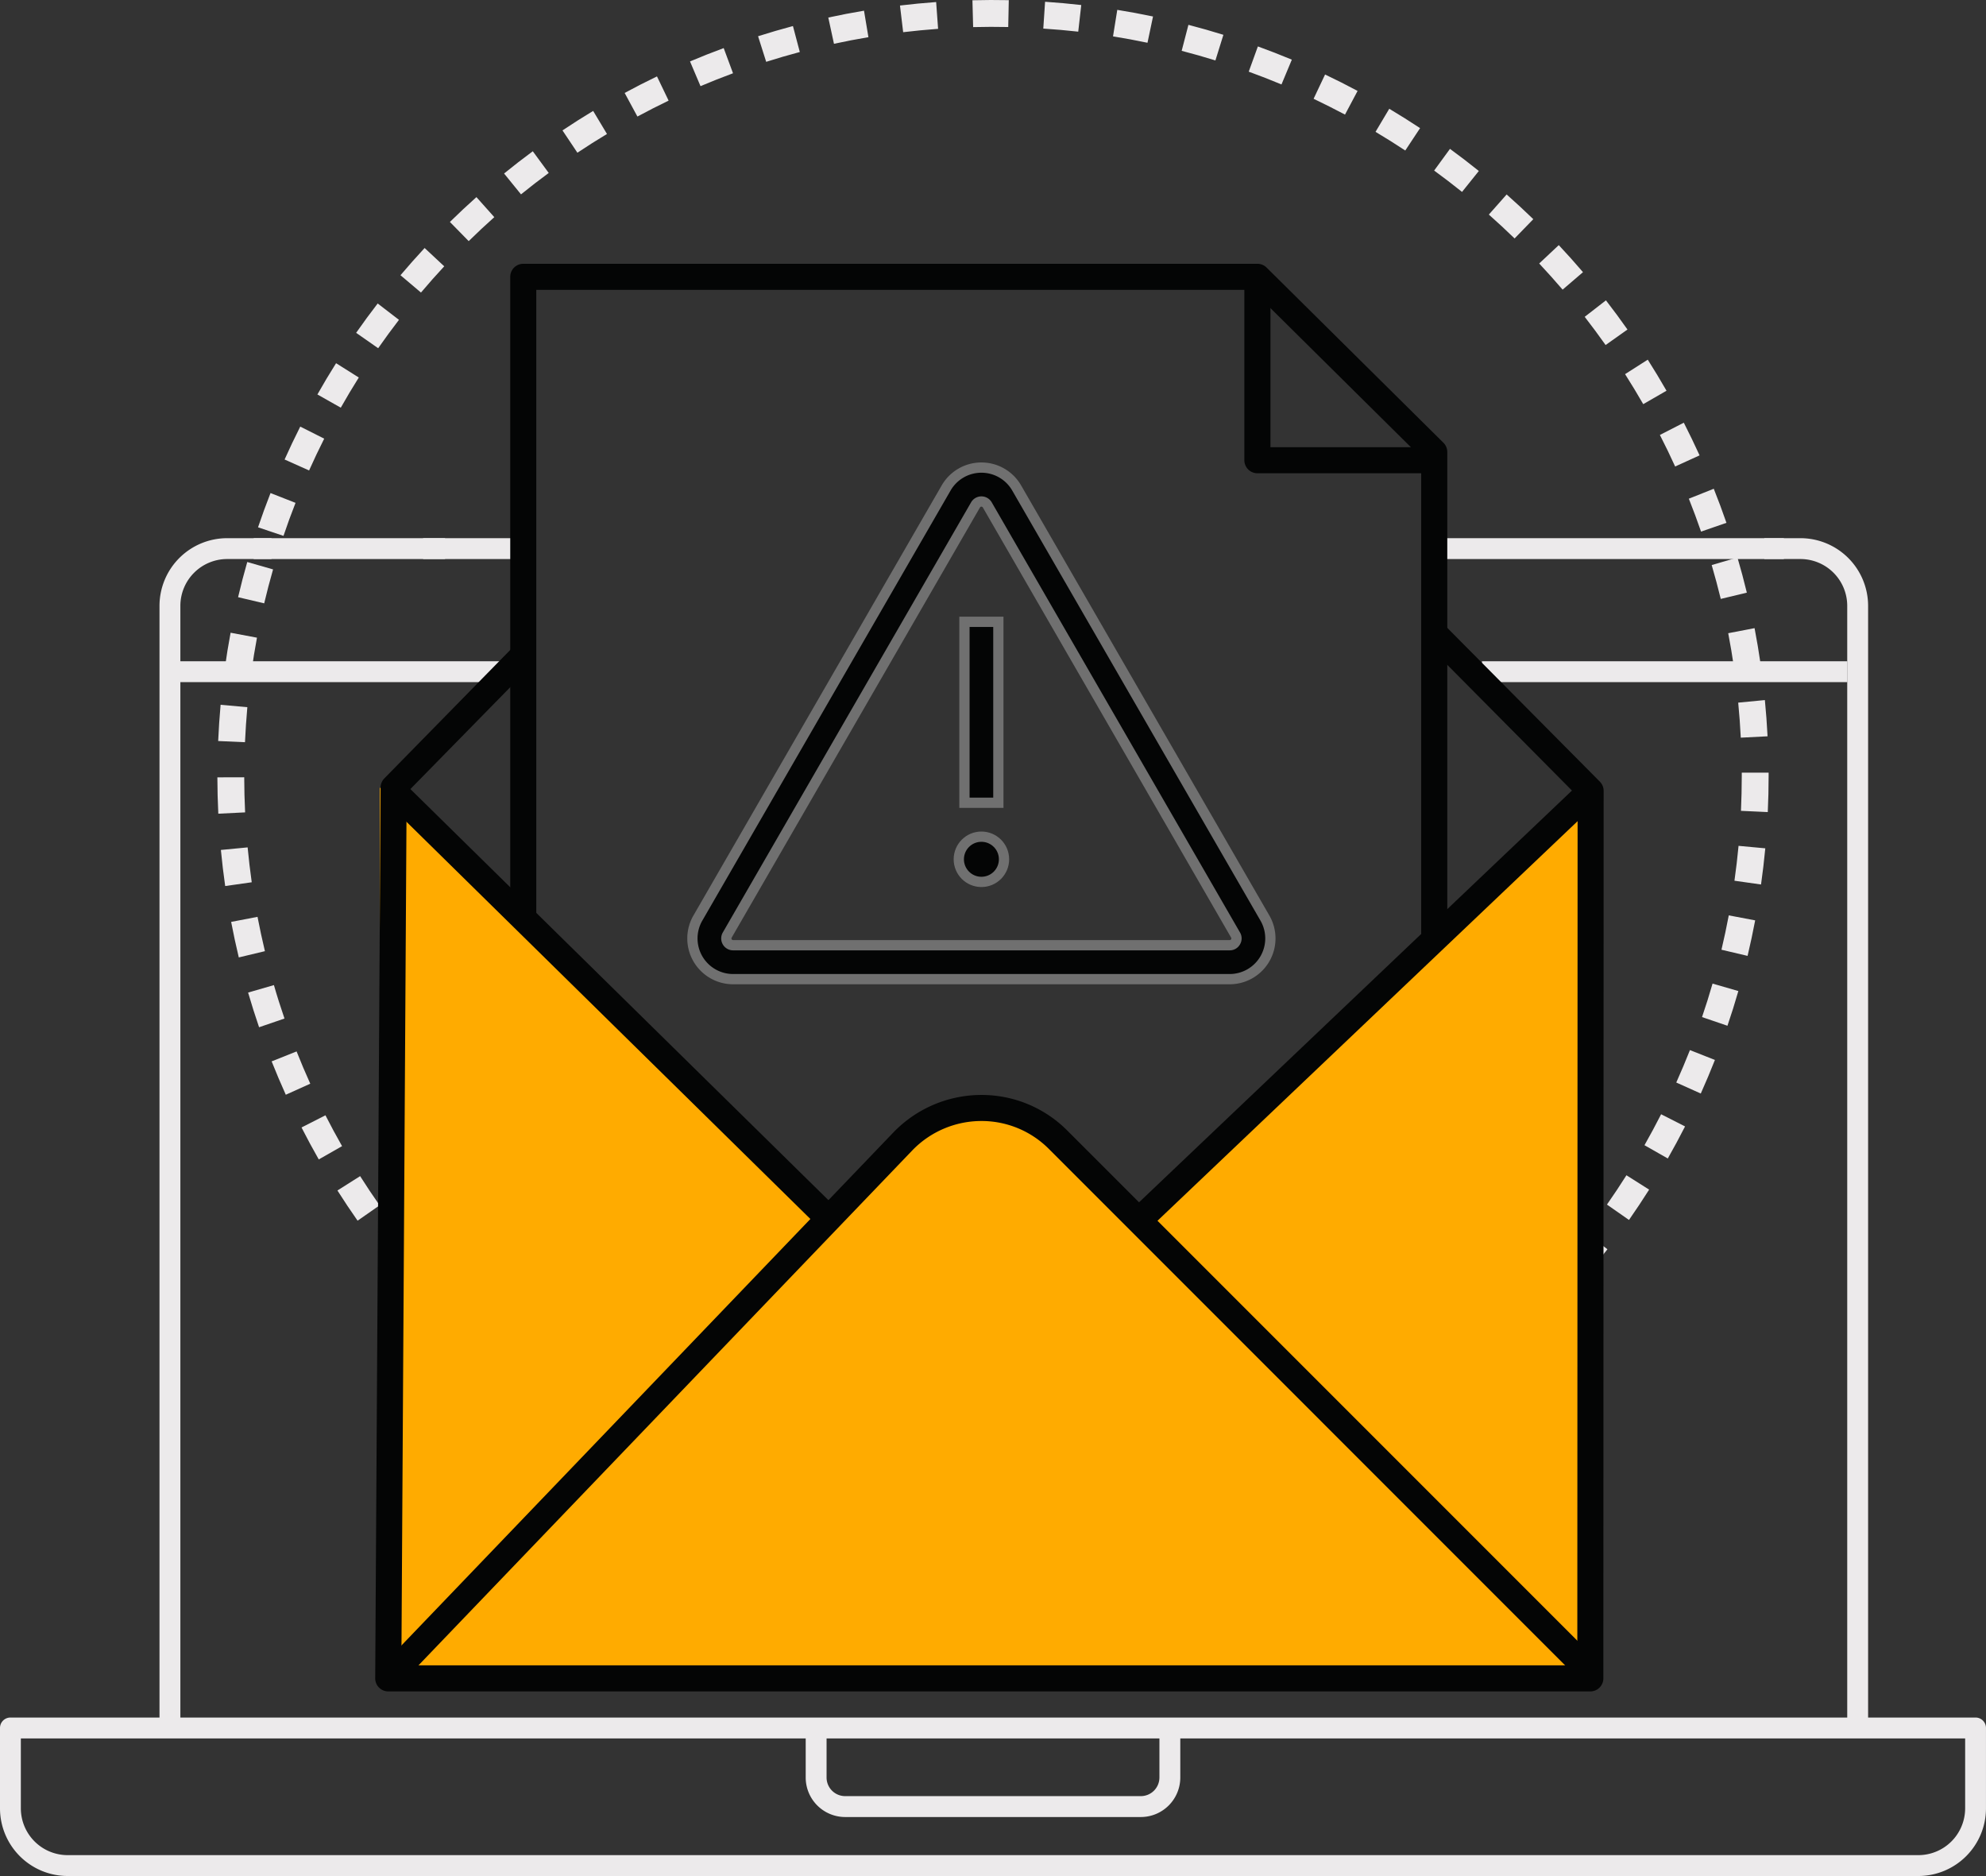 <svg xmlns="http://www.w3.org/2000/svg" width="193.636" height="182.869" viewBox="0 0 193.636 182.869">
  <rect x="0" y="0" width="193.636" height="182.869" fill="#333333" stroke="none"/>
  <g id="Group_4116" data-name="Group 4116" transform="translate(-5.523 -6.84)">
    <g id="Group_4091" data-name="Group 4091" transform="translate(26.718 6.84)">
      <path id="Path_3985" data-name="Path 3985" d="M91.6,158.063c-1.187-.024-2.365-.08-3.539-.161l.178-2.611q1.7.115,3.419.154Zm3.541,0-.065-2.618c1.148-.026,2.286-.082,3.421-.162l.183,2.613Q96.927,158.017,95.144,158.061Zm-10.609-.482q-1.767-.2-3.511-.489l.422-2.585c1.122.185,2.251.34,3.389.473Zm17.677-.017-.307-2.6q1.707-.2,3.386-.48l.431,2.585Q103.981,157.355,102.212,157.562Zm-24.67-1.122q-1.741-.369-3.45-.817l.663-2.532q1.649.432,3.33.789Zm31.663-.035-.553-2.56q1.681-.361,3.328-.8l.668,2.532Q110.944,156.032,109.205,156.405Zm-38.518-1.761q-1.7-.531-3.366-1.141l.9-2.457q1.607.589,3.246,1.1Zm45.366-.047-.791-2.5q1.636-.518,3.241-1.108l.9,2.459Q117.749,154.062,116.053,154.6Zm-52.036-2.389q-1.639-.691-3.239-1.454l1.127-2.363q1.544.738,3.127,1.4Zm58.677-.056-1.019-2.412q1.579-.665,3.113-1.4l1.133,2.361Q124.327,151.462,122.694,152.152Zm-65.084-3q-1.563-.843-3.087-1.75l1.342-2.246c.983.586,1.974,1.148,2.983,1.688Zm71.461-.052-1.239-2.3q1.51-.812,2.969-1.689l1.349,2.244Q130.634,148.26,129.071,149.1Zm-77.55-3.588q-1.479-.982-2.909-2.031l1.551-2.11q1.38,1.013,2.806,1.96Zm83.618-.052-1.449-2.182q1.424-.948,2.8-1.96l1.551,2.11Q136.614,144.476,135.139,145.458Zm-89.333-4.143q-1.38-1.11-2.705-2.291l1.738-1.956q1.28,1.136,2.613,2.213Zm95.04-.051-1.647-2.035q1.33-1.076,2.606-2.213l1.742,1.953Q142.226,140.147,140.846,141.264ZM40.507,136.611q-1.267-1.233-2.48-2.532l1.913-1.785q1.168,1.249,2.394,2.443Zm105.628-.058-1.831-1.871q1.228-1.2,2.394-2.45l1.913,1.787Q147.4,135.315,146.135,136.554ZM35.67,131.435c-.766-.9-1.508-1.817-2.23-2.75l2.068-1.6q1.05,1.356,2.155,2.656Zm115.295-.065-1.993-1.693q1.107-1.3,2.154-2.661l2.073,1.6Q152.114,130.02,150.964,131.37ZM31.338,125.831q-1.013-1.445-1.965-2.944l2.213-1.4q.916,1.448,1.9,2.846ZM155.3,125.76l-2.148-1.5q.982-1.406,1.9-2.857l2.213,1.4Q156.312,124.306,155.3,125.76Zm-127.747-5.9q-.874-1.534-1.681-3.115l2.332-1.188q.777,1.524,1.621,3.007Zm131.532-.092-2.274-1.295q.843-1.487,1.621-3.017l2.335,1.187Q159.961,118.22,159.085,119.765ZM24.338,113.554c-.485-1.072-.942-2.155-1.38-3.253l2.433-.969q.631,1.592,1.333,3.145Zm137.959-.119-2.387-1.073q.7-1.563,1.333-3.161l2.435.962Q163.026,111.817,162.3,113.435ZM21.733,106.974q-.573-1.675-1.07-3.38l2.517-.729c.316,1.1.663,2.185,1.031,3.26Zm143.167-.145-2.478-.846q.552-1.615,1.026-3.264l2.515.726Q165.473,105.155,164.9,106.829ZM19.755,100.168q-.411-1.715-.745-3.462l2.571-.494q.325,1.688.721,3.347Zm147.108-.15-2.546-.6q.393-1.662.712-3.349l2.574.487Q167.271,98.3,166.863,100.018ZM18.429,93.21q-.251-1.746-.419-3.518l2.607-.25c.106,1.141.243,2.274.4,3.4Zm149.746-.152-2.592-.366q.238-1.688.4-3.4l2.607.241C168.479,90.718,168.339,91.892,168.175,93.058Zm-150.417-6.9q-.086-1.762-.091-3.543l2.618-.007q.005,1.72.087,3.421ZM168.832,86l-2.614-.12q.076-1.7.079-3.421v-.3h2.618v.3Q168.914,84.241,168.832,86ZM20.359,79.189l-2.614-.115q.079-1.777.237-3.532l2.607.234Q20.438,77.472,20.359,79.189ZM166.2,78.747q-.086-1.717-.251-3.415l2.6-.25q.173,1.754.262,3.531ZM20.98,72.377l-2.593-.36q.243-1.762.569-3.5L21.528,69Q21.214,70.675,20.98,72.377Zm144.562-.44q-.246-1.7-.567-3.373l2.569-.494q.332,1.733.588,3.492ZM22.232,65.653l-2.546-.6q.406-1.73.894-3.429l2.517.721Q22.627,63.983,22.232,65.653Zm142.017-.431q-.408-1.668-.885-3.3l2.511-.736q.5,1.7.916,3.424ZM24.113,59.077l-2.482-.836q.571-1.688,1.218-3.339l2.438.956Q24.659,57.451,24.113,59.077Zm138.214-.417q-.56-1.62-1.192-3.208l2.431-.969q.657,1.641,1.236,3.321ZM26.61,52.7l-2.389-1.068q.728-1.626,1.527-3.208L28.083,49.6Q27.311,51.129,26.61,52.7ZM159.8,52.313q-.709-1.558-1.487-3.075l2.332-1.194q.8,1.571,1.538,3.185ZM29.7,46.58,27.42,45.292q.874-1.547,1.82-3.047l2.216,1.394Q30.543,45.087,29.7,46.58Zm126.989-.344q-.853-1.484-1.77-2.925L157.13,41.9q.948,1.49,1.829,3.028ZM33.345,40.784l-2.148-1.5q1.016-1.455,2.1-2.86l2.075,1.593Q34.326,39.38,33.345,40.784Zm119.675-.312q-.99-1.4-2.037-2.749l2.07-1.606q1.084,1.4,2.1,2.845Zm-115.5-5.113-2-1.691q1.147-1.353,2.354-2.653L39.785,32.8Q38.623,34.05,37.518,35.358Zm111.309-.286q-1.115-1.3-2.284-2.548l1.909-1.792q1.212,1.291,2.361,2.637ZM42.171,30.344l-1.832-1.869q1.264-1.241,2.586-2.421l1.742,1.953Q43.391,29.146,42.171,30.344Zm101.975-.26q-1.23-1.194-2.51-2.328l1.735-1.96q1.327,1.175,2.6,2.408Zm-96.876-4.3-1.649-2.031q1.372-1.118,2.8-2.169L49.975,23.7Q48.6,24.708,47.27,25.788Zm91.752-.237q-1.335-1.073-2.719-2.082l1.544-2.115q1.432,1.044,2.813,2.157ZM52.771,21.728l-1.455-2.176q1.469-.984,2.99-1.9L55.654,19.9Q54.191,20.778,52.771,21.728Zm80.717-.216q-1.427-.942-2.9-1.82l1.339-2.25q1.526.911,3.005,1.887ZM58.621,18.2l-1.244-2.3q1.552-.843,3.152-1.611l1.134,2.36Q60.123,17.39,58.621,18.2Zm68.991-.19q-1.516-.8-3.063-1.541l1.12-2.366q1.607.762,3.169,1.6ZM64.773,15.238l-1.023-2.41q1.623-.688,3.284-1.3l.909,2.454Q66.341,14.572,64.773,15.238Zm56.646-.166q-1.581-.66-3.194-1.246l.892-2.461q1.673.607,3.311,1.29ZM71.177,12.866l-.792-2.494q1.683-.534,3.4-.993l.67,2.531Q72.8,12.35,71.177,12.866Zm43.8-.134q-1.631-.508-3.29-.937l.658-2.534q1.72.445,3.41.972ZM77.785,11.109,77.232,8.55q1.725-.374,3.482-.668l.431,2.583Q79.448,10.748,77.785,11.109Zm30.569-.1q-1.665-.351-3.361-.623l.415-2.585q1.757.283,3.485.646ZM84.532,9.978l-.311-2.6q1.751-.209,3.527-.339l.19,2.611C86.8,9.735,85.657,9.844,84.532,9.978Zm17.07-.052q-1.691-.188-3.408-.3l.175-2.614q1.775.12,3.527.318ZM91.354,9.482l-.068-2.616c1.175-.031,2.361-.035,3.544-.01l-.054,2.618C93.64,9.449,92.488,9.454,91.354,9.482Z" transform="translate(-17.668 -6.84)" fill="#eceaeb"/>
    </g>
    <g id="Group_4113" data-name="Group 4113" transform="translate(5.523 32.554)">
      <g id="Group_4099" data-name="Group 4099" transform="translate(0 26.747)">
        <g id="Group_4092" data-name="Group 4092" transform="translate(0 114.962)">
          <path id="Path_3986" data-name="Path 3986" d="M192.566,118.22H12.116a6.6,6.6,0,0,1-6.593-6.593V103.79a1.017,1.017,0,0,1,1.017-1.017h191.6a1.017,1.017,0,0,1,1.017,1.017v7.836A6.6,6.6,0,0,1,192.566,118.22ZM7.556,104.808v6.818a4.565,4.565,0,0,0,4.56,4.56h180.45a4.565,4.565,0,0,0,4.56-4.56v-6.818Z" transform="translate(-5.523 -102.773)" fill="#eceaeb"/>
        </g>
        <g id="Group_4093" data-name="Group 4093" transform="translate(24.734)">
          <rect id="Rectangle_886" data-name="Rectangle 886" width="18.66" height="2.034" fill="#eceaeb"/>
        </g>
        <g id="Group_4094" data-name="Group 4094" transform="translate(15.551 0)">
          <path id="Path_3987" data-name="Path 3987" d="M16.469,152.879H14.434V43.493a6.6,6.6,0,0,1,6.6-6.593h4.318v2.033H21.029a4.565,4.565,0,0,0-4.56,4.56Z" transform="translate(-14.434 -36.9)" fill="#eceaeb"/>
        </g>
        <g id="Group_4095" data-name="Group 4095" transform="translate(172.022 0)">
          <path id="Path_3988" data-name="Path 3988" d="M114.211,152.879h-2.035V43.493a4.565,4.565,0,0,0-4.558-4.56h-3.525V36.9h3.525a6.6,6.6,0,0,1,6.593,6.593Z" transform="translate(-104.092 -36.9)" fill="#eceaeb"/>
        </g>
        <g id="Group_4096" data-name="Group 4096" transform="translate(140.221)">
          <rect id="Rectangle_887" data-name="Rectangle 887" width="33.707" height="2.034" fill="#eceaeb"/>
        </g>
        <g id="Group_4097" data-name="Group 4097" transform="translate(41.253)">
          <rect id="Rectangle_888" data-name="Rectangle 888" width="9.427" height="2.034" fill="#eceaeb"/>
        </g>
        <g id="Group_4098" data-name="Group 4098" transform="translate(78.556 115.979)">
          <path id="Path_3989" data-name="Path 3989" d="M83.211,112.037H54.384a3.852,3.852,0,0,1-3.848-3.846v-4.834h2.035v4.834A1.815,1.815,0,0,0,54.384,110H83.211a1.815,1.815,0,0,0,1.813-1.813v-4.834h2.035v4.834A3.852,3.852,0,0,1,83.211,112.037Z" transform="translate(-50.536 -103.356)" fill="#eceaeb"/>
        </g>
      </g>
      <g id="Group_4100" data-name="Group 4100" transform="translate(144.493 38.745)">
        <rect id="Rectangle_889" data-name="Rectangle 889" width="35.62" height="2.034" fill="#eceaeb"/>
      </g>
      <g id="Group_4101" data-name="Group 4101" transform="translate(16.029 38.745)">
        <rect id="Rectangle_890" data-name="Rectangle 890" width="32.82" height="2.034" fill="#eceaeb"/>
      </g>
      <g id="Group_4109" data-name="Group 4109" transform="translate(36.583)">
        <path id="Path_3990" data-name="Path 3990" d="M101.274,92.523,90.845,83.579l-10.094-.971L71.08,92.263,26.744,50.828v86.584H144.364V50.828Z" transform="translate(-26.292 0.226)" fill="#ffab00"/>
        <g id="Group_4108" data-name="Group 4108">
          <g id="Group_4102" data-name="Group 4102" transform="translate(84.743 1.271)">
            <path id="Path_3991" data-name="Path 3991" d="M93.554,41.45H76.315a1.273,1.273,0,0,1-1.272-1.272V22.3h2.543V38.908H93.554Z" transform="translate(-75.043 -22.302)" fill="#040505"/>
          </g>
          <g id="Group_4103" data-name="Group 4103" transform="translate(0.88 81.017)">
            <path id="Path_3992" data-name="Path 3992" d="M143.715,125.191,91.8,73.271a9.258,9.258,0,0,0-6.6-2.731,9.368,9.368,0,0,0-6.729,2.869L28.823,125.171l-1.834-1.759L76.635,71.65A11.928,11.928,0,0,1,85.2,68a11.785,11.785,0,0,1,8.393,3.476l51.92,51.92Z" transform="translate(-26.989 -67.997)" fill="#040505"/>
          </g>
          <g id="Group_4104" data-name="Group 4104" transform="translate(74.111 50.453)">
            <rect id="Rectangle_891" data-name="Rectangle 891" width="60.047" height="2.542" transform="translate(0 41.379) rotate(-43.56)" fill="#040505"/>
          </g>
          <g id="Group_4105" data-name="Group 4105" transform="translate(0 35.113)">
            <path id="Path_3993" data-name="Path 3993" d="M144.963,145.743H27.757a1.272,1.272,0,0,1-1.272-1.279l.525-86.837a1.268,1.268,0,0,1,.363-.881L40.31,43.551l1.815,1.78L29.55,58.156,29.036,143.2H143.691l.028-84.717-14.881-15,1.8-1.791,15.25,15.37a1.27,1.27,0,0,1,.37.9l-.028,86.513A1.271,1.271,0,0,1,144.963,145.743Z" transform="translate(-26.485 -41.694)" fill="#040505"/>
          </g>
          <g id="Group_4106" data-name="Group 4106" transform="translate(0.906 50.472)">
            <rect id="Rectangle_892" data-name="Rectangle 892" width="2.542" height="58.661" transform="matrix(0.701, -0.713, 0.713, 0.701, 0, 1.814)" fill="#040505"/>
          </g>
          <g id="Group_4107" data-name="Group 4107" transform="translate(13.166)">
            <path id="Path_3994" data-name="Path 3994" d="M125.39,87.448h-2.543v-47L106.355,24.117H36.57V84.9H34.029V22.845A1.271,1.271,0,0,1,35.3,21.574h71.579a1.268,1.268,0,0,1,.894.368l17.241,17.075a1.272,1.272,0,0,1,.377.9Z" transform="translate(-34.029 -21.574)" fill="#040505"/>
          </g>
        </g>
      </g>
      <g id="Group_4112" data-name="Group 4112" transform="translate(67.504 19.866)">
        <g id="Group_4111" data-name="Group 4111" transform="translate(0)">
          <g id="Group_4110" data-name="Group 4110">
            <path id="Path_3995" data-name="Path 3995" d="M100.03,76.87,75.823,34.94a3.969,3.969,0,0,0-6.873,0L44.741,76.87a3.969,3.969,0,0,0,3.436,5.953H96.594a3.969,3.969,0,0,0,3.436-5.953Zm-2.864,2.314a.641.641,0,0,1-.572.332H48.177a.661.661,0,0,1-.572-.991l24.208-41.93a.661.661,0,0,1,1.147,0l24.208,41.93A.637.637,0,0,1,97.166,79.184Z" transform="translate(-44.203 -32.957)" fill="#040505" stroke="#707070" stroke-width="1"/>
            <rect id="Rectangle_893" data-name="Rectangle 893" width="3.307" height="17.636" transform="translate(26.53 15.035)" fill="#040505" stroke="#707070" stroke-width="1"/>
            <circle id="Ellipse_3" data-name="Ellipse 3" cx="2.205" cy="2.205" r="2.205" transform="translate(25.979 35.977)" fill="#040505" stroke="#707070" stroke-width="1"/>
          </g>
        </g>
      </g>
    </g>
  </g>
</svg>
